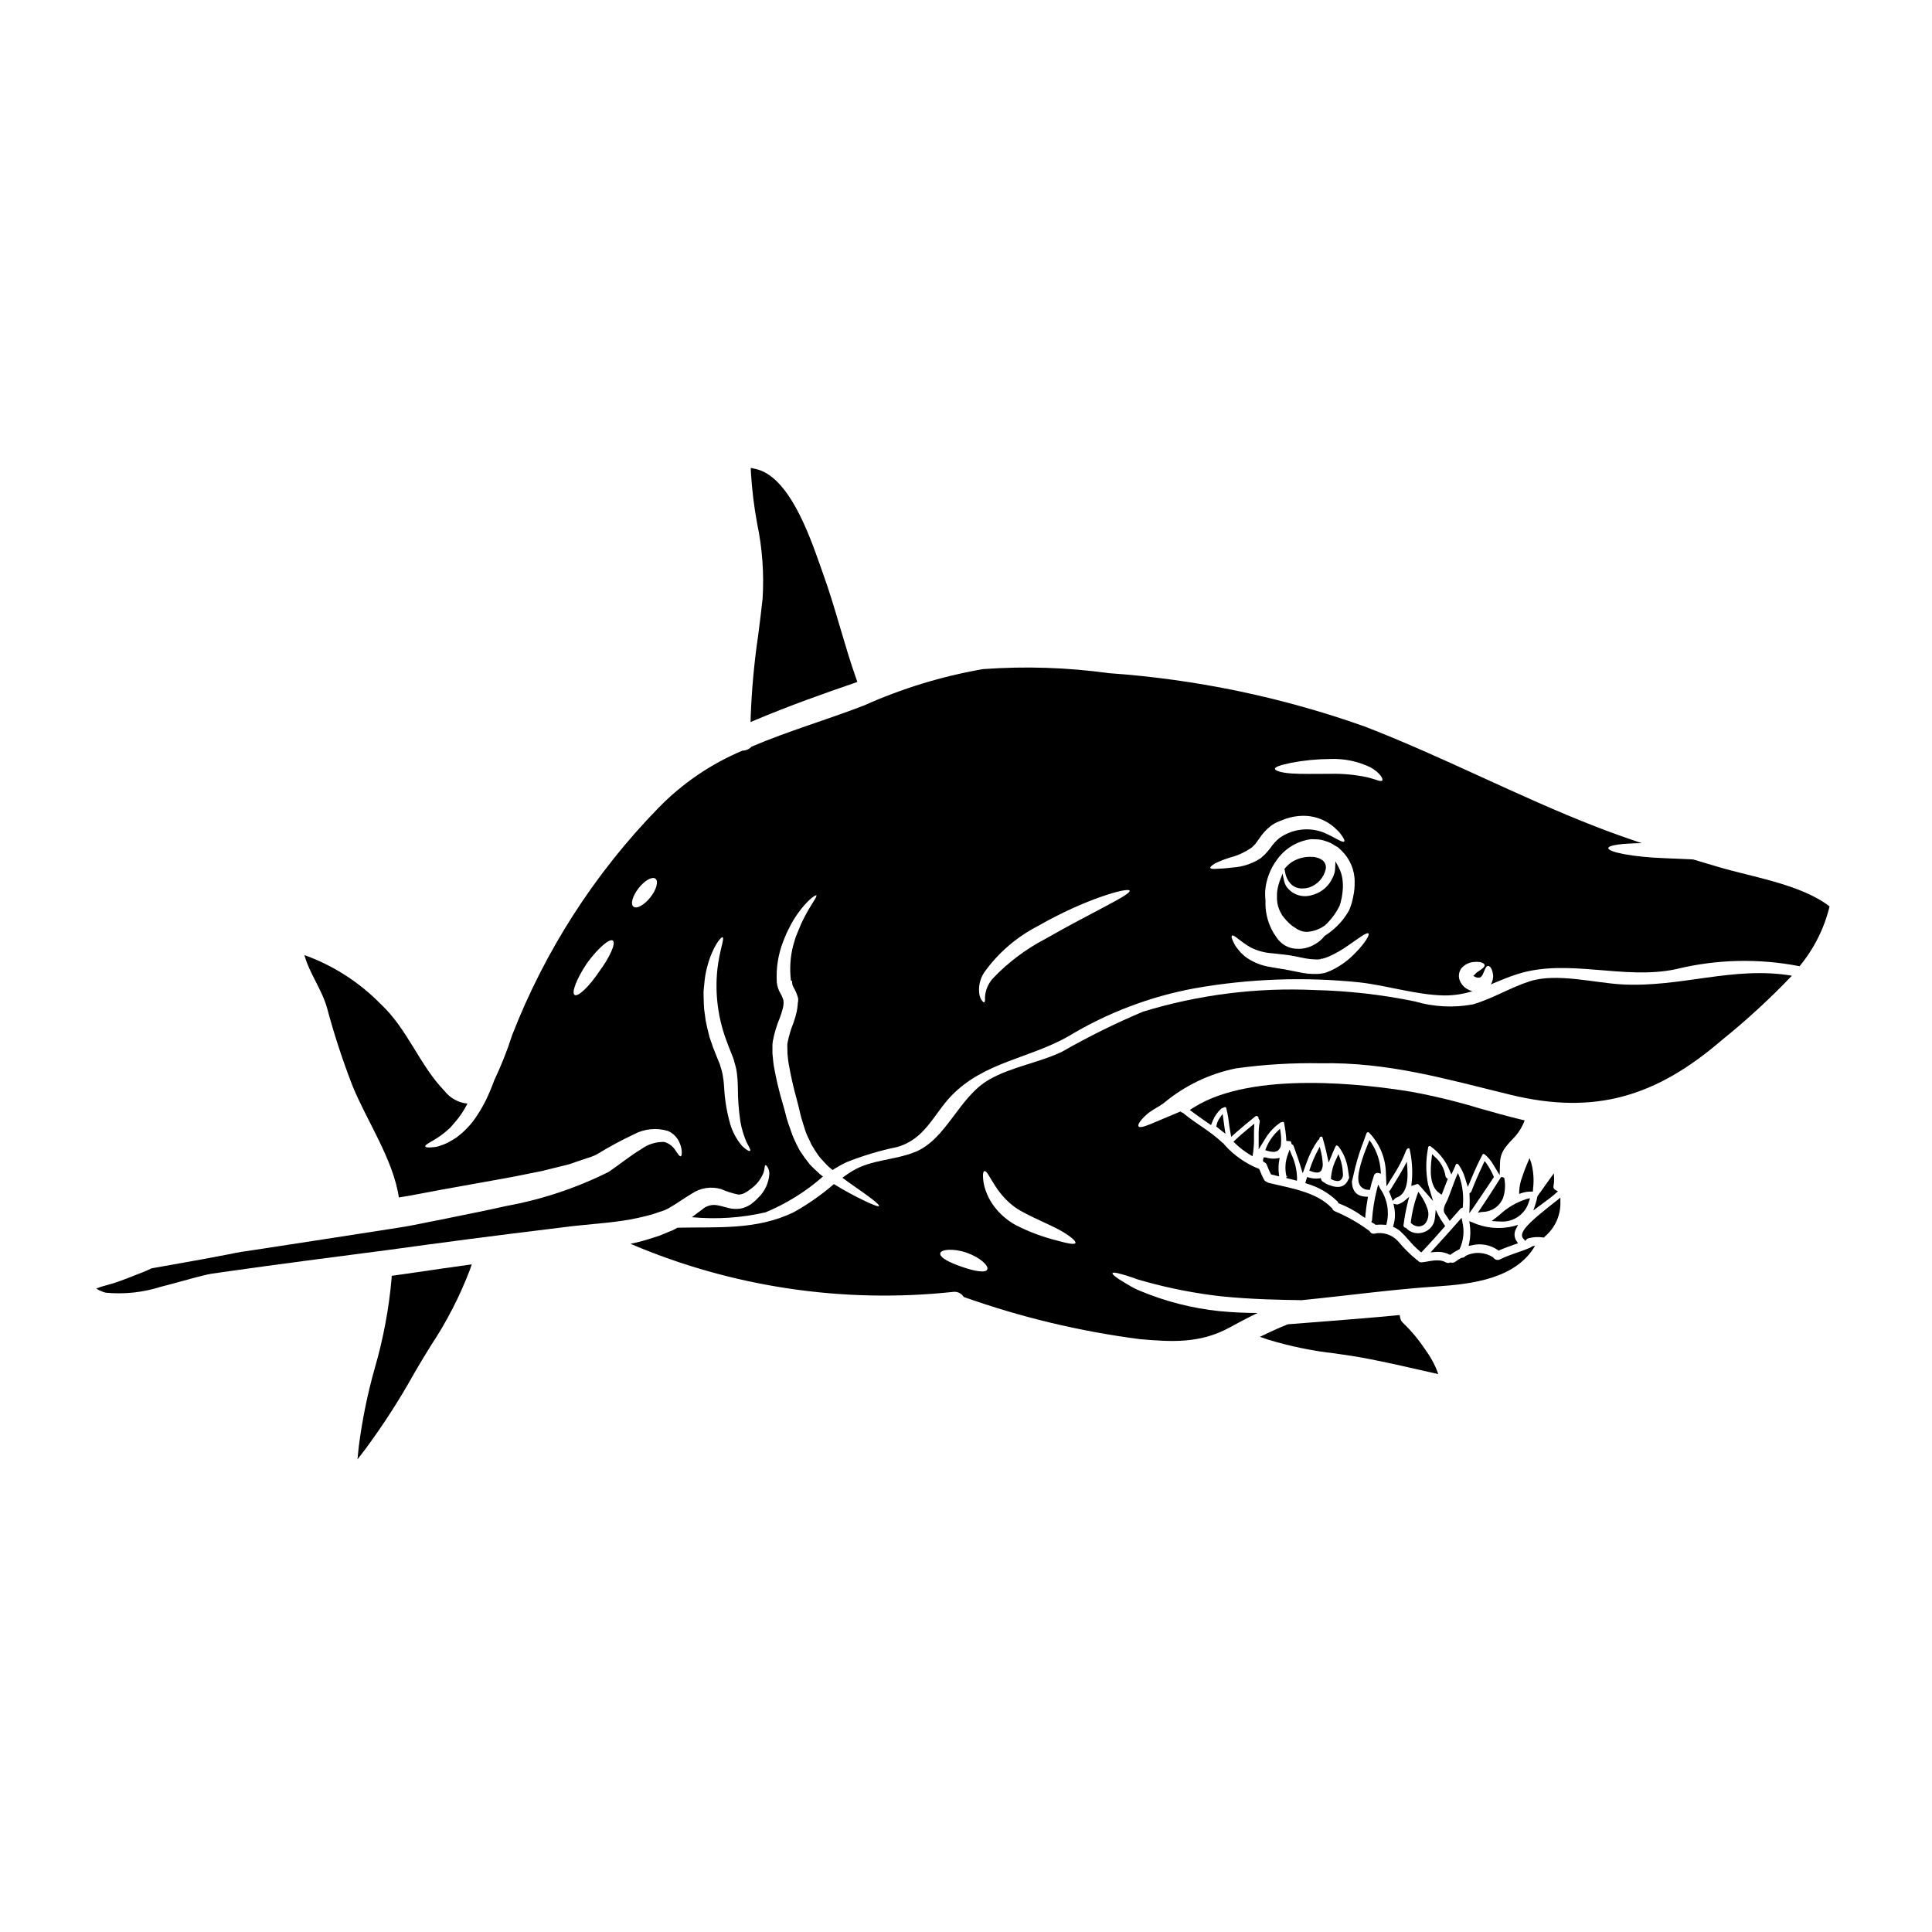 <?xml version="1.0" encoding="UTF-8"?>
<!-- Uploaded to: SVG Repo, www.svgrepo.com, Generator: SVG Repo Mixer Tools -->
<svg fill="#000000" width="800px" height="800px" version="1.1" viewBox="144 144 512 512" xmlns="http://www.w3.org/2000/svg">
 <g>
  <path d="m508.11 455.5c0.168-0.488 0.68-0.766 1.18-0.645l0.68 0.184-0.066-0.699c-0.164-2.648-1.012-5.207-2.461-7.43l-0.523-0.758-0.535 1.352c-0.676 1.617-1.262 3.273-1.762 4.953-0.59 2.199-1.086 4.465-0.129 5.809 0.504 0.656 1.285 1.039 2.113 1.039l0.418 0.031 0.094-0.395v0.004c0.27-1.16 0.605-2.305 1.008-3.426z"/>
  <path d="m494.14 454.23c0.383-0.711 0.508-1.535 0.352-2.328v-0.145c-0.074-0.887-0.219-1.762-0.434-2.621l-0.316-1.238-0.598 1.129c-0.801 1.523-1.477 3.109-2.016 4.746l-0.148 0.453 0.449 0.16c0.5 0.207 1.031 0.328 1.574 0.355 0.438 0.02 0.859-0.172 1.137-0.512z"/>
  <path d="m499.19 456.81c0.543-0.449 0.805-1.156 0.688-1.852-0.043-1.363-0.297-2.711-0.762-3.992l-0.414-1.094-0.492 1.062h0.004c-0.832 1.621-1.34 3.391-1.492 5.207v0.324l0.297 0.137h-0.004c0.449 0.234 0.938 0.367 1.441 0.395 0.258 0.008 0.512-0.059 0.734-0.188z"/>
  <path d="m470.88 446.57 0.371 0.355v-0.004c1.223 1.203 2.586 2.254 4.059 3.133l0.609 0.363 0.121-0.695 0.004-0.004c0.223-1.488 0.312-2.988 0.27-4.492 0-0.789 0-1.574 0.039-2.344l0.059-1.102-0.859 0.695c-1.68 1.359-3.047 2.543-4.301 3.734z"/>
  <path d="m508.39 468.48 0.141 0.098h0.18c0.746-0.066 1.496-0.066 2.238 0l0.395 0.035 0.129-0.352v0.004c0.766-3.164 0.164-6.504-1.656-9.203l-0.586-1.141-0.328 1.242c-0.688 2.711-1.125 5.477-1.312 8.266l-0.199 0.414 0.855 0.508h-0.004c0.047 0.047 0.094 0.094 0.148 0.129z"/>
  <path d="m532.99 458.56 1.031-2.465c0.914-2.18 1.832-4.211 2.961-6.297 0.191-0.023 0.383 0.035 0.531 0.16 0.871 0.742 1.613 1.625 2.184 2.617l1.727 2.844 0.098-3.32 0.004-0.004c0.031-1.418 0.504-2.793 1.352-3.934 0.551-0.73 1.148-1.426 1.785-2.082 1.227-1.172 2.227-2.559 2.945-4.094l0.441-1.066-1.117-0.27c-3.57-0.855-7.195-1.887-10.699-2.883v0.004c-5.984-1.824-12.07-3.305-18.227-4.441-12.125-2.008-42.039-5.586-57.484 4.059l-1.215 0.762 1.148 0.863c0.941 0.699 1.91 1.375 2.871 2.039l1.609 1.113 0.457-1.152h-0.004c0.508-1.227 1.277-2.324 2.262-3.219 0.062-0.055 0.141-0.09 0.223-0.102l0.395-0.18v-0.004c0.148-0.105 0.336-0.141 0.516-0.102 0.047 0 0.129 0.047 0.184 0.242v0.004c0.32 1.238 0.551 2.5 0.688 3.773 0.094 0.711 0.188 1.426 0.316 2.125l0.305 1.73 1.32-1.18c1.645-1.461 3.363-2.856 5.082-4.246h-0.004c0.141-0.133 0.355-0.156 0.523-0.059 0.156 0.059 0.273 0.188 0.324 0.348v0.344l0.219 0.27c0.109 0.098 0.156 0.25 0.117 0.391-0.234 1.316-0.336 2.648-0.297 3.984v3.461l1.82-2.945h-0.004c1.039-1.695 2.426-3.144 4.074-4.25h0.199l0.195-0.062h0.004c0.16-0.074 0.348-0.008 0.426 0.148l0.082 0.453c0.234 1.168 0.398 2.352 0.488 3.543l0.039 0.871 0.871 0.062v-0.004c0.191 0.004 0.363 0.129 0.426 0.312l0.062 0.418 0.348 0.238c0.086 0.051 0.156 0.125 0.195 0.219l0.547 1.539c0.352 0.973 0.715 1.969 1.031 3.008l0.863 2.789 1.004-2.754h-0.004c0.742-2.137 1.773-4.16 3.066-6.012l0.328-0.238 0.062-0.395c0.027-0.172 0.27-0.305 0.469-0.312 0.273 0 0.305 0.121 0.34 0.266l0.312 1.129c0.223 0.789 0.453 1.613 0.637 2.453l0.672 3.019 1.18-2.856c0.172-0.414 0.359-0.82 0.539-1.207l0.273-0.477c0.238 0.004 0.469 0.113 0.629 0.293 1.238 1.637 2.066 3.547 2.418 5.57l0.395 2.707-0.27 0.582c-1.141 2.484-3.543 2.027-5.445 1.18l0.004 0.004c-0.25-0.062-0.484-0.188-0.672-0.363l-0.648-0.395c-0.184-0.117-0.316-0.301-0.371-0.512l-0.129-0.395-0.43 0.074v0.004c-0.914 0.117-1.844 0.035-2.723-0.246l-0.465-0.129-0.484 1.613 0.449 0.156c3.051 0.879 5.832 2.5 8.098 4.723 0.066 0.062 0.113 0.141 0.137 0.227l0.074 0.227 0.227 0.078h0.004c2.199 0.863 4.277 2 6.191 3.383l0.684 0.457 0.078-0.82c0.152-1.574 0.344-2.953 0.578-4.254l0.102-0.555-0.562-0.027c-2.414-0.105-3.578-1.387-3.715-3.938l0.863-3.672c0.605-2.434 1.371-4.828 2.289-7.164 0.277-0.738 0.52-1.398 0.703-1.969v0.004c0.039-0.156 0.156-0.281 0.312-0.324 0.148-0.043 0.312 0.004 0.418 0.117 2.859 2.977 4.453 6.941 4.445 11.066l0.152 3.148 1.664-2.672h0.004c1.445-2.176 2.644-4.508 3.57-6.949l0.156-0.207h0.004c0.125-0.18 0.34-0.281 0.559-0.27 0.062 0 0.125 0.023 0.164 0.207v0.004c0.617 2.707 0.828 5.492 0.617 8.266l-0.168 1.504 1.445-0.457c0.156-0.074 0.34-0.051 0.477 0.059 0.27 0.27 0.516 0.555 0.844 0.934l3.012 3.469-1.328-4.402c-0.637-3.191-0.637-6.477 0-9.668-0.035-0.199 0.078-0.398 0.266-0.473 0.188-0.078 0.402-0.016 0.52 0.148 1.91 1.398 3.453 3.231 4.504 5.352l0.883 2.008 0.914-1.996c0.062-0.141 0.117-0.285 0.168-0.422 0.051-0.156 0.141-0.301 0.254-0.418 0.234-0.008 0.461 0.094 0.605 0.277 0.707 1.008 1.254 2.121 1.621 3.301z"/>
  <path d="m483.13 450.86-0.695 0.125h-0.004c-1.012 0.145-2.043 0.062-3.019-0.242l-0.547-0.035-0.105 0.523c-0.02 0.059-0.039 0.113-0.055 0.172l0.027 0.34 0.195 0.191 0.176 0.113h0.004c0.266 0.094 0.477 0.301 0.578 0.562l0.105 0.277c0.301 0.738 0.574 1.445 0.941 2.148l0.098 0.191 0.207 0.055c0.426 0.117 0.859 0.215 1.285 0.312l0.684 0.148-0.094-0.695h0.004c-0.148-1.16-0.117-2.34 0.09-3.492z"/>
  <path d="m484.9 456.19 1.18 0.301c0.348 0.086 0.688 0.168 1.035 0.266l0.574 0.152 0.043-0.594c-0.035-2.227-0.547-4.418-1.5-6.426l-0.484-1.227-0.441 1.242c-0.707 1.848-0.844 3.867-0.395 5.793v-0.023l0.484 0.086-0.457 0.047v0.074l-0.027-0.074z"/>
  <path d="m515.16 470.35c0.77 0.727 1.496 1.496 2.184 2.305 0.895 1.074 1.883 2.066 2.949 2.969l0.355 0.285 0.309-0.328c2.078-2.172 4.074-4.426 5.781-6.367l0.246-0.281-0.617-0.93c-0.414-0.582-0.789-1.191-1.121-1.824l-0.766-1.574-0.164 1.75h-0.004c-0.031 0.488-0.117 0.973-0.254 1.441-0.488 1.48-1.73 2.582-3.258 2.891-1.48 0.379-3.055-0.074-4.113-1.18l-0.094-0.105-0.141-0.035c-0.168-0.027-0.316-0.121-0.414-0.262-0.094-0.141-0.125-0.312-0.086-0.48 0.254-2 0.621-3.984 1.109-5.941l0.395-1.539-1.203 1.043c-0.531 0.449-1.148 0.781-1.812 0.984-0.133 0.047-0.281 0.047-0.418 0l-0.738-0.168 0.145 0.742c0.375 1.629 0.324 3.328-0.145 4.938l-0.137 0.418 0.395 0.184h-0.004c0.594 0.27 1.137 0.629 1.621 1.066z"/>
  <path d="m526.93 465.67c0.266 0.336 0.488 0.684 0.711 1.035l0.547 0.844 0.43-0.477c0.418-0.469 0.836-0.938 1.25-1.418 0.395-0.461 0.789-0.922 1.215-1.379h0.004c0.059-0.039 0.121-0.07 0.188-0.094l0.395-0.184v-0.293h-0.004c0.258-2.606-0.031-5.234-0.848-7.723l-0.449-1.121-0.484 1.117c-0.375 0.906-0.723 1.867-1.082 2.836-0.395 1.035-0.758 2.082-1.18 3.094-0.07 0.164-0.176 0.363-0.289 0.578-0.465 0.934-1.125 2.211-0.402 3.184z"/>
  <path d="m521.86 501.88-0.215-0.324h-0.004c-1.691-2.539-3.656-4.887-5.856-7-0.352-0.324-0.594-0.746-0.695-1.211l-0.164-0.848-0.887 0.086c-6.199 0.602-12.504 1.094-18.602 1.574-3.379 0.262-6.734 0.523-10.078 0.789l-0.395 0.125h0.004c-0.105 0.062-0.215 0.117-0.328 0.164-1.488 0.562-2.898 1.203-4.555 1.996l-2.199 1.043 2.309 0.789 0.004-0.004c5.703 1.723 11.551 2.93 17.473 3.598 1.516 0.215 3.031 0.434 4.535 0.668 5.848 0.938 11.75 2.285 17.453 3.586l5.512 1.242-0.672-1.723-0.004 0.004c-0.715-1.609-1.598-3.137-2.637-4.555z"/>
  <path d="m248.6 481.99-0.789 0.109-0.043 0.789c-0.715 8.023-2.203 15.957-4.453 23.691-1.918 6.801-3.332 13.73-4.231 20.738l-0.355 3.441 2.113-2.754 0.004-0.004c4.742-6.418 9.066-13.133 12.949-20.109l0.848-1.449c1.137-1.938 2.309-3.848 3.488-5.762l-0.004 0.004c4.191-6.297 7.668-13.039 10.371-20.102l0.516-1.512-8.371 1.18c-3.957 0.59-7.973 1.172-12.043 1.738z"/>
  <path d="m370.27 325.05 0.941-0.328-0.332-0.934c-1.551-4.394-2.898-8.953-4.199-13.363-1.418-4.809-2.887-9.781-4.633-14.59l-0.711-2.008c-2.914-8.266-8.336-23.684-17.141-25.559l-1.242-0.266 0.055 1.266-0.004 0.004c0.277 4.519 0.828 9.02 1.648 13.477 1.375 6.555 1.859 13.262 1.438 19.945-0.344 3.254-0.762 6.508-1.18 9.75-1.039 7.09-1.695 14.23-1.969 21.391l-0.031 1.512 1.398-0.586c8.984-3.785 18.168-7.031 25.961-9.711z"/>
  <path d="m468.18 440.41-0.176-1.211-0.707 0.996-0.004-0.004c-0.453 0.613-0.762 1.324-0.902 2.07l-0.055 0.305 0.25 0.18c0.234 0.164 0.453 0.352 0.672 0.539s0.344 0.289 0.527 0.43l0.969 0.75-0.18-1.211c-0.074-0.492-0.141-0.992-0.207-1.492s-0.121-0.902-0.188-1.352z"/>
  <path d="m555.08 463.31c-4.328 3.441-7.652 6.219-7.738 7.981v0.004c-0.023 0.375 0.121 0.738 0.395 1l0.48 0.547 0.355-0.395h-0.004c0.113-0.137 0.266-0.234 0.438-0.273 1.27-0.352 2.602-0.434 3.906-0.242l0.246 0.039 0.176-0.176c0.039-0.039 0.07-0.082 0.066-0.098l0.004-0.004c2.727-2.293 4.246-5.719 4.113-9.281v-1.043l-0.789 0.656c-0.539 0.395-1.09 0.832-1.648 1.285z"/>
  <path d="m514.02 461.4c2.277-0.723 3.266-3.379 2.934-7.871l-0.125-1.676-0.789 1.48c-0.738 1.375-1.574 2.734-2.394 4.051-0.418 0.672-0.832 1.348-1.23 2.004l-0.336 0.328 0.141 0.316c0.223 0.5 0.395 0.977 0.59 1.48l0.266 0.727 0.551-0.551c0.109-0.125 0.242-0.223 0.395-0.289z"/>
  <path d="m528.04 476.43 0.273 0.137 0.242-0.184v-0.004c0.66-0.48 1.359-0.902 2.098-1.258l0.141-0.07 0.074-0.141c1.016-2.254 1.246-4.785 0.652-7.184l-0.184-0.988-0.664 0.754c-2.191 2.492-4.457 5.012-6.719 7.477l-0.836 0.91 1.23-0.086c1.266-0.133 2.547 0.086 3.691 0.637z"/>
  <path d="m527.04 455.54c-0.316-1.938-1.309-3.703-2.805-4.973l-0.707-0.707-0.125 0.992c-0.395 3.172-0.629 7.598 2.152 9.414l0.512 0.336 1.609-4.184-0.297-0.219v-0.008c-0.199-0.16-0.32-0.395-0.34-0.652z"/>
  <path d="m520.13 469.01c0.66-0.047 1.266-0.371 1.672-0.891 0.789-1.129 0.957-2.582 0.453-3.863-0.438-1.293-1.059-2.512-1.84-3.629l-0.535-0.789-0.328 0.879c-0.816 2.293-1.375 4.668-1.66 7.086l-0.035 0.25 0.184 0.172v0.004c0.516 0.492 1.195 0.773 1.91 0.785z"/>
  <path d="m483.36 444.08-0.133-0.953-0.691 0.668h-0.004c-1.32 1.273-2.356 2.816-3.031 4.519l-0.191 0.496 0.508 0.152h-0.004c0.531 0.176 1.082 0.277 1.637 0.301 0.418 0.012 0.832-0.102 1.184-0.332 0.543-0.426 0.855-1.086 0.84-1.777 0.086-1.027 0.047-2.059-0.113-3.074z"/>
  <path d="m485.97 378.14c0.832 0.887 2.008 1.367 3.219 1.312 0.617-0.004 1.23-0.102 1.82-0.289 2.188-0.762 3.824-2.598 4.328-4.859 0.156-0.82-0.125-1.664-0.742-2.223-0.805-0.633-1.793-0.98-2.816-0.996-1.914-0.129-3.824 0.352-5.445 1.379-0.605 0.406-1.152 0.891-1.625 1.445l-0.316 0.371 0.164 0.738c0.156 1.156 0.648 2.242 1.414 3.121z"/>
  <path d="m573.73 404.87c-7.238-0.422-17.25-3.059-24.258-0.84-5.25 1.68-9.805 4.574-15.125 6.141-5.129 0.953-10.406 0.684-15.41-0.785-8.707-1.797-17.562-2.805-26.449-3.012-15.426-0.723-30.855 1.223-45.621 5.742-7.34 3.102-14.488 6.637-21.406 10.594-6.164 2.941-13.402 4.016-19.262 7.352-8.148 4.668-11.277 15.742-19.609 19.191-5.414 2.238-11.723 2.008-16.812 5.137-0.863 0.535-1.703 1.117-2.543 1.727 2.754 2.031 5.18 3.641 6.836 4.875 1.969 1.449 3.016 2.383 2.875 2.617s-1.449-0.262-3.641-1.285c-2.852-1.355-5.625-2.867-8.312-4.523-3.262 2.812-6.797 5.293-10.555 7.398-9.875 4.856-20.219 3.902-30.934 4.156h0.004c-0.34 0.211-0.691 0.406-1.051 0.582l-0.141 0.07-0.207 0.094-0.23 0.09-0.445 0.164-0.887 0.375c-0.586 0.23-1.18 0.488-1.797 0.746-0.676 0.207-1.355 0.441-2.055 0.652l-0.008 0.004c-1.836 0.613-3.707 1.109-5.602 1.492 26.914 11.469 56.316 15.855 85.41 12.75 1.145-0.191 2.289 0.336 2.891 1.328 15.125 5.379 30.777 9.125 46.695 11.184 8.449 0.746 15.922 1.18 23.672-3.035 2.523-1.379 5-2.684 7.519-3.902-3.148 0-6.535-0.137-10.109-0.488v0.004c-7.176-0.746-14.203-2.535-20.863-5.305-1.141-0.453-2.242-1.008-3.289-1.656-0.934-0.535-1.727-1.027-2.383-1.445-1.258-0.844-1.914-1.402-1.797-1.66 0.113-0.262 0.98-0.137 2.453 0.285 0.723 0.184 1.609 0.465 2.637 0.816v-0.004c1.129 0.438 2.281 0.805 3.453 1.098 6.625 1.848 13.387 3.164 20.219 3.938 8.355 0.844 15.945 0.938 21.336 1.027 11.977-1.18 23.906-2.848 35.883-3.641 9.246-0.629 20.914-2.008 26.004-10.785-0.281 0.047-0.559 0.113-0.816 0.16h0.008c-0.125 0.148-0.289 0.262-0.469 0.328-2.613 1.18-5.414 1.797-7.957 3.106-0.66 0.367-1.492 0.141-1.871-0.512-2.191-1.414-4.973-1.566-7.305-0.395-0.258 0.332-0.656 0.523-1.074 0.512-0.551 0.258-1.07 0.582-1.543 0.961-0.379 0.348-0.926 0.449-1.402 0.258-0.395 0.211-0.871 0.203-1.258-0.023-1.914-1.074-4.269-0.211-6.297 0-0.434 0.059-0.859-0.133-1.102-0.492-0.07-0.047-0.141-0.047-0.188-0.09v-0.004c-1.84-1.496-3.527-3.172-5.043-4.996-1.59-1.766-4.008-2.535-6.324-2.008-0.496 0.082-0.988-0.188-1.18-0.652-2.812-2.106-5.871-3.863-9.105-5.231-0.418-0.129-0.746-0.449-0.887-0.863-0.023-0.047-0.07-0.047-0.117-0.094-4.039-4.293-11.207-5.273-16.691-6.629-0.195-0.062-0.379-0.156-0.539-0.281-0.289-0.094-0.531-0.297-0.676-0.562-0.488-0.91-0.91-1.855-1.262-2.824-3.539-1.398-6.703-3.602-9.238-6.441-0.098-0.086-0.168-0.199-0.207-0.324-0.141-0.062-0.266-0.148-0.375-0.258-3.148-3.012-7.051-5.043-10.367-7.82-0.258-0.098-0.5-0.23-0.719-0.395-2.898 1.238-5.512 2.336-7.379 3.106-2.008 0.844-3.387 1.309-3.711 0.82-0.281-0.422 0.469-1.637 2.172-3.148 1.379-1.211 3.059-1.938 4.527-3.012h-0.004c5.508-4.613 12.082-7.773 19.121-9.199 7.426-1.035 14.918-1.488 22.41-1.352 17.934-0.352 33.129 4.156 50.383 8.355 22.457 5.465 38.684 0.395 56.004-14.52 6.547-5.273 12.738-10.965 18.539-17.043-15.59-2.621-29.457 3.191-45.145 2.301zm-168.09 75.547c-0.445 1.027-3.574 0.422-6.727-0.699-3.289-1.117-5.902-2.449-5.742-3.57 0.164-1.051 3.41-1.402 7.031-0.164 3.727 1.352 5.832 3.477 5.438 4.434zm18.5-7.656h-0.004c-3.781-0.945-7.445-2.312-10.922-4.082-2.031-1.109-3.832-2.598-5.301-4.391-1.199-1.449-2.125-3.102-2.731-4.879-0.414-1.164-0.645-2.387-0.68-3.617-0.023-0.844 0.094-1.355 0.352-1.426 1.234-0.422 2.918 7.086 10.297 10.879 3.617 1.969 7.477 3.457 10.059 4.949 2.582 1.492 4.016 2.754 3.781 3.223-0.23 0.469-2.062 0.117-4.867-0.656z"/>
  <path d="m555.8 454.94-0.836 1.141c-0.48 0.648-0.945 1.316-1.406 1.969-0.656 0.938-1.336 1.906-2.043 2.82l-0.098 0.219 0.004 0.004c-0.133 0.742-0.32 1.477-0.566 2.191l-0.504 1.5 1.266-0.953c0.473-0.355 0.938-0.699 1.395-1.035 1.281-0.945 2.492-1.84 3.336-2.613l0.516-0.477-0.621-0.324v0.004c-0.398-0.18-0.629-0.609-0.559-1.039 0.129-0.66 0.188-1.332 0.168-2z"/>
  <path d="m497.91 372.27-0.082 1.738c-0.004 0.426-0.059 0.852-0.156 1.266l-0.336 0.973-0.617 1.203c-0.34 0.578-0.75 1.105-1.23 1.574l-0.164 0.18c-1.074 1.004-2.391 1.711-3.816 2.051-2.488 0.715-5.152-0.234-6.625-2.359-0.312-0.535-0.535-1.117-0.656-1.727l-0.332-1.637-0.609 1.551c-0.398 1.004-0.672 2.051-0.824 3.117-0.043 0.438-0.059 0.875-0.051 1.316v0.418 0.395-0.004c0.051 1.316 0.43 2.602 1.105 3.734 0.137 0.332 0.336 0.637 0.582 0.895 0.094 0.109 0.184 0.215 0.293 0.367l0.359 0.422 0.066 0.102 0.875 0.859c0.523 0.504 1.105 0.938 1.738 1.297 0.863 0.625 1.898 0.961 2.965 0.957 1.602-0.109 3.144-0.641 4.473-1.543l0.316-0.188v-0.07l0.168-0.152c0.117-0.102 0.234-0.211 0.371-0.344 1.344-1.352 2.457-2.914 3.289-4.625l0.066-0.203v-0.004c0.145-0.383 0.25-0.777 0.316-1.18 0.156-0.535 0.262-1.082 0.312-1.637 0.172-1.074 0.219-2.164 0.145-3.246-0.082-1.406-0.469-2.773-1.133-4.012z"/>
  <path d="m599.39 373.75c-2.219-0.656-4.461-1.336-6.691-1.988-2.168-0.09-4.691-0.207-7.375-0.328-8.426-0.281-15.172-1.609-15.105-2.684 0.047-0.789 3.668-1.234 8.871-1.309-4.062-1.355-8.102-2.777-12.066-4.328-20.859-8.102-40.672-18.609-61.52-26.641l-0.004 0.004c-21.805-7.727-44.555-12.465-67.633-14.082-11.051-1.523-22.234-1.883-33.363-1.074-10.898 1.891-21.516 5.141-31.609 9.668-9.691 3.734-20.031 6.746-29.723 10.879h0.004c-0.625 0.664-1.496 1.047-2.406 1.051-8.426 3.539-16.051 8.75-22.41 15.316-16.777 17.242-29.918 37.676-38.641 60.094-1.324 4.125-2.922 8.156-4.785 12.066-0.348 0.98-0.719 1.969-1.18 2.988h-0.004c-1.172 2.824-2.691 5.492-4.527 7.941-0.848 1.07-1.793 2.062-2.82 2.961-0.492 0.422-0.984 0.82-1.449 1.18-0.516 0.305-1.004 0.605-1.473 0.887-0.863 0.527-1.789 0.941-2.754 1.242-0.68 0.266-1.398 0.414-2.125 0.441-1.141 0.117-1.82 0.047-1.891-0.207-0.254-0.605 2.453-1.449 5.207-3.758 0.352-0.305 0.723-0.629 1.117-0.957 0.395-0.328 0.699-0.789 1.074-1.18l0.004-0.004c0.793-0.875 1.527-1.805 2.195-2.781 0.535-0.816 1.074-1.727 1.574-2.684-2.383-0.23-4.57-1.43-6.047-3.312-6.691-6.887-9.84-16.508-17.02-23.137-5.656-5.766-12.543-10.18-20.148-12.91 1.332 4.856 4.621 9.082 6 14.008 1.871 6.981 4.113 13.852 6.727 20.59 3.711 9.176 10.809 19.52 12.305 29.625 0.91-0.137 1.844-0.281 2.754-0.441 2.848-0.539 5.648-1.051 8.379-1.574 5.535-0.98 10.879-1.938 15.969-2.871 2.566-0.445 5.019-0.938 7.375-1.426l3.504-0.699c1.121-0.281 2.219-0.539 3.289-0.82 1.07-0.281 2.172-0.535 3.223-0.789 1.051-0.25 1.969-0.656 2.941-0.961 0.973-0.305 1.918-0.652 2.852-0.957v0.008c0.453-0.137 0.895-0.301 1.332-0.488l0.535-0.234 0.562-0.305c3.062-1.875 6.227-3.582 9.477-5.117 2.793-1.523 6.082-1.859 9.129-0.934 1.152 0.5 2.109 1.359 2.731 2.453 0.402 0.711 0.688 1.484 0.844 2.285 0.207 1.234 0.047 1.891-0.211 1.969-0.262 0.078-0.629-0.465-1.258-1.379l-0.004 0.004c-0.68-1.188-1.793-2.059-3.106-2.43-2.219-0.051-4.387 0.641-6.164 1.969-2.519 1.469-5.117 3.617-8.547 5.977v-0.004c-8.539 4.266-17.641 7.301-27.031 9.016-4.953 1.117-10.438 2.215-15.969 3.336-2.801 0.559-5.652 1.121-8.52 1.703-2.871 0.582-5.812 0.957-8.781 1.449-11.766 1.82-22.996 3.57-33.195 5.117-1.258 0.184-2.523 0.371-3.758 0.559-1.234 0.188-2.477 0.469-3.664 0.699-2.43 0.445-4.762 0.887-7.055 1.332-4.504 0.789-8.73 1.574-12.559 2.238-0.23 0.047-0.422 0.07-0.629 0.117-0.676 0.328-1.426 0.676-2.262 1.004-1.285 0.516-2.707 1.074-4.297 1.68-0.789 0.305-1.609 0.605-2.473 0.91-0.984 0.352-1.918 0.609-2.852 0.867h-0.004c-0.91 0.23-1.805 0.512-2.684 0.84-0.023 0-0.047 0.023-0.07 0.023l0.254 0.164c0.164 0.094 0.305 0.207 0.469 0.305l0.582 0.23c0.406 0.207 0.84 0.355 1.289 0.434 4.891 0.457 9.824-0.078 14.504-1.574 2.731-0.676 5.559-1.496 8.594-2.309 1.422-0.395 3.312-0.867 4.785-1.145 1.609-0.23 3.246-0.465 4.898-0.699 12.91-1.848 27.012-3.641 42-5.606 14.871-2.055 29.043-3.898 41.953-5.461 1.574-0.211 3.172-0.395 4.723-0.586 1.633-0.207 3.195-0.395 4.762-0.535 3.082-0.305 6.023-0.562 8.801-0.914h0.004c2.617-0.312 5.215-0.785 7.773-1.422 0.605-0.164 1.18-0.305 1.773-0.469 0.594-0.164 1.234-0.395 1.848-0.605 0.609-0.211 1.117-0.375 1.656-0.562 0.441-0.188 0.871-0.406 1.285-0.652 1.938-1.117 3.852-2.519 5.902-3.734v-0.004c2.285-1.535 5.137-1.969 7.773-1.18 1.469 0.645 3 1.133 4.574 1.449 0.547-0.016 1.086-0.148 1.574-0.395 0.254-0.141 0.512-0.281 0.746-0.422 0.305-0.207 0.582-0.422 0.863-0.629 1.523-1.059 2.707-2.535 3.41-4.25 0.422-1.051 0.254-2.078 0.582-2.078 0.141-0.023 0.305 0.117 0.516 0.469 0.328 0.539 0.5 1.164 0.488 1.797-0.148 2.434-1.219 4.719-2.996 6.391-0.254 0.23-0.488 0.492-0.746 0.746-0.328 0.281-0.699 0.582-1.074 0.887h-0.004c-0.871 0.609-1.867 1.027-2.914 1.215-1.145 0.156-2.305 0.066-3.41-0.258-0.98-0.254-1.824-0.512-2.566-0.629v-0.004c-1.469-0.305-2.996 0.113-4.109 1.125-0.867 0.605-1.75 1.309-2.707 2.031v-0.004c6.523 0.617 13.105 0.184 19.492-1.281 5.57-2.309 10.723-5.519 15.246-9.5-0.262-0.211-0.539-0.395-0.789-0.609-0.91-0.887-1.938-1.727-2.824-2.754v-0.004c-0.895-1.105-1.727-2.258-2.496-3.453-0.734-1.32-1.391-2.684-1.965-4.082-0.23-0.676-0.488-1.355-0.723-2.055l-0.371-1.051-0.164-0.516-0.141-0.465-0.098-0.266c-0.352-1.422-0.746-2.894-1.18-4.387h-0.004c-0.941-3.168-1.699-6.387-2.262-9.641-0.188-1.074-0.254-2.266-0.375-3.367v-2.285c0.02-0.344 0.059-0.684 0.121-1.023 0.391-2.074 1-4.102 1.816-6.047 0.316-0.805 0.578-1.633 0.789-2.473 0.105-0.375 0.176-0.758 0.207-1.145l0.023-0.676-0.09-0.188s0.09-0.023 0.09-0.047c-0.184-0.668-0.449-1.312-0.785-1.914-0.57-0.938-0.922-1.992-1.027-3.082v-0.188c-0.188-3.582 0.383-7.164 1.68-10.508 0.305-0.742 0.582-1.445 0.863-2.144l0.957-1.918h-0.004c0.57-1.117 1.219-2.195 1.941-3.219 2.66-3.805 4.809-5.16 5.043-5 0.352 0.285-1.402 2.312-3.293 6.051h-0.004c-0.539 1.047-1.023 2.121-1.441 3.219l-0.746 1.848c-0.184 0.652-0.395 1.332-0.605 2.031h-0.004c-0.809 3.078-1.023 6.285-0.629 9.445l0.305 0.094v0.113l-0.004 0.004c-0.02 0.551 0.117 1.094 0.395 1.574 0.551 0.914 0.957 1.902 1.215 2.938v0.652c0 0.07-0.023-0.09-0.023 0.211l-0.023 0.047-0.023 0.066-0.023 0.188-0.047 0.676-0.004 0.008c-0.039 0.539-0.117 1.078-0.23 1.609-0.219 1.016-0.508 2.012-0.863 2.988-0.695 1.711-1.223 3.488-1.574 5.301-0.012 0.156-0.035 0.312-0.07 0.465l0.023 0.789 0.023 1.543c0.117 0.91 0.141 1.793 0.328 2.754 0.535 3.113 1.23 6.199 2.078 9.246 0.395 1.52 0.789 3.035 1.121 4.531l0.094 0.375 0.16 0.535 0.328 1.074c0.23 0.699 0.445 1.379 0.652 2.078 0.445 1.379 1.098 2.363 1.574 3.543v-0.004c0.602 1.062 1.262 2.09 1.969 3.082 0.723 0.934 1.574 1.727 2.309 2.566 0.445 0.395 0.887 0.789 1.332 1.145 1.191-0.77 2.434-1.465 3.711-2.078 4.297-1.711 8.734-3.047 13.262-3.988 7.566-2.035 9.762-8.688 14.562-13.656 8.66-8.918 20.469-9.785 30.938-15.688v-0.004c10.348-6.266 21.746-10.594 33.641-12.773 14.332-2.516 28.941-3.039 43.414-1.559 7.379 0.816 15.105 3.336 22.484 3.481 2.555 0.027 5.102-0.352 7.539-1.121-0.5-0.137-0.98-0.34-1.422-0.609-0.836-0.496-1.492-1.246-1.867-2.144-0.457-1.078-0.324-2.312 0.352-3.269 0.828-1.008 2.035-1.629 3.336-1.723 1.848-0.188 2.731 0.305 2.852 0.789 0.137 0.562-0.867 1.18-1.969 1.918-0.395 0.23-0.844 0.957-1.051 0.957 0.023 0 0.16 0.094 0.418 0.23v-0.004c0.371 0.223 0.812 0.305 1.238 0.234 0.207 0.023 0.629-0.281 0.887-0.84 0.516-1.121 0.789-2.195 1.355-2.242 0.492-0.066 1.258 0.746 1.402 2.711h-0.004c-0.012 0.762-0.219 1.508-0.605 2.168 2.309-0.957 4.644-1.969 7.086-2.731 13.383-4.246 28.082 1.656 41.93-1.281v-0.004c10.738-2.637 21.926-2.906 32.777-0.785 3.828-4.609 6.551-10.031 7.961-15.852-7.547-5.859-20.688-7.828-29.465-10.457zm-296.57 27.684c-2.707 4.039-5.629 6.816-6.539 6.234-0.91-0.582 0.559-4.363 3.266-8.402 2.922-3.996 6.004-6.656 6.863-6.004 0.863 0.656-0.746 4.324-3.59 8.172zm13.539-19.633c-1.609 2.031-3.621 3.148-4.484 2.477-0.863-0.672-0.23-2.875 1.379-4.93 1.609-2.055 3.617-3.148 4.461-2.477 0.84 0.676 0.254 2.875-1.355 4.93zm26.426 67.191c-0.184 0.16-0.98-0.188-2.102-1.285-1.484-1.719-2.574-3.742-3.195-5.926-0.883-3.106-1.414-6.305-1.574-9.527-0.09-0.867-0.113-1.848-0.281-2.617-0.098-0.84-0.277-1.668-0.535-2.473l-0.375-1.238-0.559-1.332-0.539-1.355-0.305-0.789-0.281-0.699c-0.328-0.984-0.676-1.895-1.004-2.875-0.254-1.027-0.516-2.055-0.746-3.059l0.004 0.004c-0.23-0.969-0.395-1.949-0.492-2.938-0.16-0.938-0.254-1.879-0.281-2.828-0.023-0.91-0.047-1.824-0.07-2.684-0.023-0.863 0.117-1.727 0.188-2.547 0.113-1.52 0.363-3.027 0.75-4.504 1.402-5.465 3.758-8.176 4.109-7.938 0.559 0.328-0.789 3.336-1.379 8.426-0.711 6.648 0.195 13.367 2.637 19.59l0.254 0.719 0.254 0.633 0.562 1.422 0.559 1.426c0.141 0.516 0.281 1.051 0.422 1.543h0.004c0.301 1.004 0.488 2.039 0.559 3.082 0.141 1.051 0.117 1.891 0.164 2.797l0.004 0.004c-0.008 3.039 0.211 6.074 0.652 9.082 0.324 1.945 0.891 3.844 1.68 5.648 0.684 1.281 1.152 2.047 0.918 2.238zm78.277-56.191c-5.18 2.695-9.883 6.227-13.914 10.457-1.094 1.211-1.805 2.715-2.051 4.328-0.023 0.281-0.047 0.539-0.07 0.789h-0.004c0.02 0.199 0.027 0.402 0.023 0.605-0.023 0.352-0.066 0.582-0.207 0.629s-0.305-0.047-0.535-0.352c-0.117-0.16-0.262-0.352-0.422-0.605-0.094-0.254-0.188-0.559-0.305-0.934l0.004 0.004c-0.375-2.086 0.066-4.234 1.234-6.004 3.703-5.188 8.594-9.41 14.266-12.324 12.594-7.215 23.93-10.32 24.281-9.363 0.441 1.07-10.133 5.793-22.301 12.77zm43.691-18.793c-0.094-0.254 0.375-0.676 1.281-1.215v-0.004c1.348-0.648 2.746-1.188 4.184-1.609 1.863-0.496 3.629-1.301 5.231-2.383l0.281-0.207 0.07-0.047 0.035-0.035 0.16-0.164 0.652-0.652c0.281-0.375 0.582-0.789 0.957-1.309h0.004c0.832-1.32 1.883-2.488 3.106-3.457 0.691-0.527 1.453-0.953 2.266-1.262 0.629-0.254 1.258-0.492 1.867-0.723 1.398-0.457 2.856-0.711 4.328-0.746 3.394-0.066 6.664 1.258 9.055 3.668 0.496 0.438 0.934 0.941 1.305 1.492 0.629 0.867 0.887 1.449 0.699 1.633-0.422 0.469-2.309-1.004-5.391-2.336-3.91-1.539-8.336-1.004-11.77 1.426-0.91 0.742-1.703 1.613-2.359 2.59-0.453 0.605-0.945 1.184-1.469 1.727l-0.723 0.652-0.188 0.141-0.02 0.074-0.09 0.07-0.023 0.023-0.117 0.066-0.492 0.328c-2.055 1.23-4.367 1.961-6.754 2.137-1.891 0.23-3.289 0.328-4.328 0.352-1.043 0.094-1.648 0.023-1.742-0.223zm38.242 3.664v-0.004c0.035 1.352-0.098 2.699-0.395 4.016-0.102 0.594-0.242 1.18-0.422 1.754-0.18 0.629-0.406 1.246-0.676 1.844-1.09 1.949-2.531 3.684-4.246 5.117-0.695 0.602-1.438 1.148-2.219 1.633-0.664 0.863-1.488 1.582-2.43 2.125-1.758 1.105-3.859 1.523-5.906 1.184-1.359-0.238-2.609-0.898-3.566-1.891l-0.375-0.395-0.328-0.445-0.445-0.652c-0.34-0.453-0.637-0.938-0.883-1.449-1.262-2.426-1.859-5.141-1.73-7.871-0.105-0.891-0.129-1.793-0.07-2.688 0.266-2.914 1.324-5.699 3.059-8.055 1.883-2.684 4.695-4.57 7.891-5.297 0.426-0.094 0.852-0.164 1.285-0.211l1.309 0.047h-0.004c0.914 0.02 1.816 0.203 2.668 0.539 0.738 0.223 1.438 0.562 2.078 1.004l0.441 0.254 0.211 0.117 0.113 0.066 0.188 0.141h0.023l0.023 0.023 0.066 0.047 0.914 0.84v0.004c2.195 2.164 3.438 5.117 3.441 8.199zm0.113 18.934v-0.004c-1.648 1.738-3.582 3.184-5.719 4.273-0.582 0.312-1.191 0.578-1.816 0.789l-0.234 0.09-0.023 0.023-0.207 0.047-0.07 0.023-0.16 0.023-0.609 0.117h-0.008c-0.398 0.074-0.805 0.113-1.211 0.117-1.539 0.051-3.074-0.09-4.578-0.418-1.379-0.285-2.707-0.539-3.992-0.789-1.355-0.211-2.637-0.395-3.938-0.652h0.004c-2.418-0.375-4.703-1.336-6.656-2.801l-1.082-0.992c-0.305-0.352-0.582-0.723-0.84-1.027-0.43-0.52-0.793-1.094-1.074-1.707-0.469-0.98-0.629-1.574-0.422-1.75 0.445-0.469 2.172 1.543 5.023 3.148 1.773 0.871 3.699 1.387 5.672 1.516 1.211 0.141 2.5 0.285 3.828 0.422 1.445 0.188 2.894 0.516 4.223 0.789v-0.004c1.23 0.266 2.481 0.406 3.738 0.422 0.262 0.023 0.527 0.008 0.785-0.047l0.375-0.047h0.094l0.023-0.047-0.094 0.023-0.023-0.07-0.023-0.113s0.328 0.02 0.164 0.066l-0.023 0.094 0.137-0.023c0.59-0.156 1.168-0.348 1.73-0.582 1.844-0.828 3.606-1.836 5.254-3.012 3.012-2.078 4.898-3.543 5.32-3.106 0.328 0.332-0.805 2.43-3.562 5.203zm7.168-45.758c-0.418 0.422-1.793-0.375-4.152-0.914-3.172-0.652-6.406-0.941-9.645-0.863-3.938 0-7.566 0.094-10.234-0.094-2.668-0.188-4.328-0.699-4.363-1.234s1.633-1.027 4.199-1.574v-0.004c3.434-0.66 6.918-1.004 10.414-1.027 3.684-0.145 7.348 0.609 10.672 2.199 2.613 1.457 3.5 3.207 3.125 3.508z"/>
  <path d="m549.22 462.34 0.266-0.789-0.828 0.164v0.004c-2.707 0.848-5.191 2.293-7.269 4.231-0.359 0.289-0.711 0.57-1.059 0.84l-1.012 0.789 1.273 0.098c0.348 0.027 0.68 0.039 1.008 0.039h0.004c3.496 0.258 6.688-1.992 7.617-5.375z"/>
  <path d="m540.91 475.25 0.23 0.184 0.273-0.125c1.156-0.52 2.394-0.953 3.586-1.375l1.301-0.457-0.363-0.527v0.004c-0.699-0.984-0.758-2.289-0.148-3.336l0.508-1.039-1.102 0.355c-3.684 0.918-7.566 0.566-11.023-0.996l-0.789-0.309 0.109 0.832h0.004c0.254 1.656 0.207 3.348-0.133 4.988l-0.164 0.734 0.738-0.145c2.391-0.621 4.934-0.18 6.973 1.211z"/>
  <path d="m549.34 450.9-0.48 1.152c-0.395 0.934-0.844 2.023-1.207 3.098l-0.215 0.66-0.004 0.004c-0.488 1.246-0.77 2.566-0.832 3.906v0.68l0.645-0.223h0.004c0.812-0.273 1.664-0.406 2.523-0.395h0.465l0.047-0.859v0.004c0.273-2.297 0.098-4.629-0.52-6.859z"/>
  <path d="m534.38 464.12c1.766-2.559 3.488-5.144 5.211-7.727l0.316-0.469-0.113-0.246-0.004-0.004c-0.496-1.172-1.117-2.289-1.848-3.332l-0.492-0.664-0.352 0.746c-1.355 2.879-2.32 5.117-3.148 7.266-0.062 0.16-0.168 0.293-0.305 0.395l-0.211 0.156v0.27c0.066 1.102 0.074 2.207 0.023 3.309l-0.07 1.699z"/>
  <path d="m542.31 461.52c0.566-1.66 0.691-3.438 0.363-5.156l-0.051-0.23-0.438-0.176h-0.395l-0.145 0.227c-1.574 2.477-3.422 5.391-5.356 8.227l-0.656 0.957 1.145-0.191-0.004-0.004c2.418 0.02 4.606-1.426 5.535-3.652z"/>
 </g>
</svg>